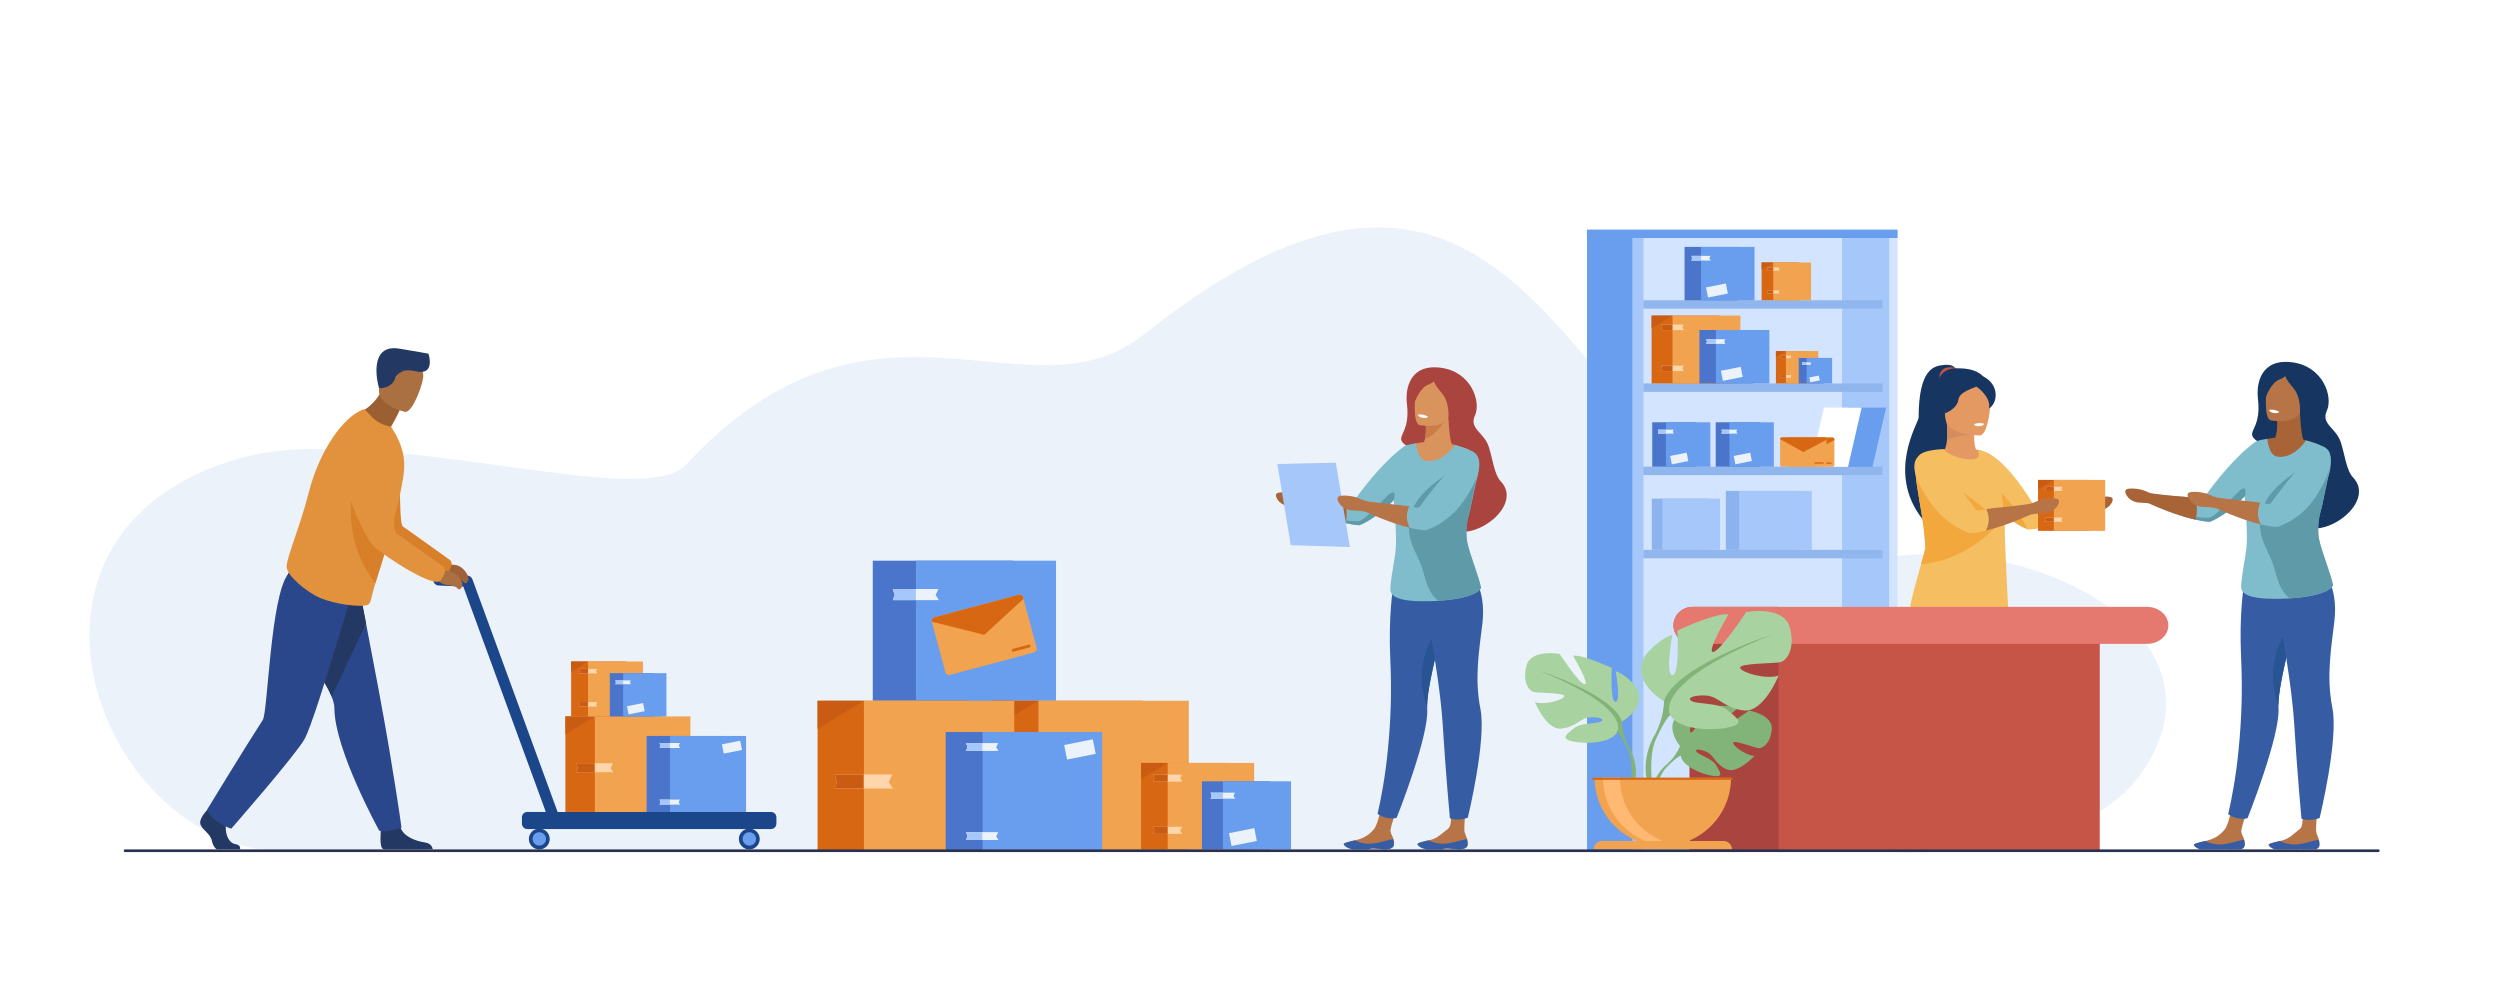 <?xml version="1.0" encoding="UTF-8"?>
<svg xmlns="http://www.w3.org/2000/svg" xmlns:xlink="http://www.w3.org/1999/xlink" version="1.1" id="Слой_2" x="0px" y="0px" viewBox="0 0 5000 2000" style="enable-background:new 0 0 5000 2000;" xml:space="preserve">
<rect style="fill:#FFFFFF;" width="5000" height="2000"></rect>
<g>
	<path style="fill:#EBF2F9;" d="M3686.189,1698.165c0,0,452.611,54.646,596.692-152.086   c186.925-268.205-197.109-471.567-491.646-433.679c-641.803,82.561-633.769-1136.859-1503.562-443.323   c-230.108,183.479-540.268-145.604-915.773,260.555c-87.752,94.915-624.094-88.542-891.015-13.421   c-522.388,147.018-283.531,784.435,89.735,786.938C943.888,1705.65,3686.189,1698.165,3686.189,1698.165z"></path>
	<g>
		<rect x="3174.552" y="475.008" style="fill:#A6C7F9;" width="508.296" height="1226.911"></rect>
		<rect x="3174.089" y="475.008" style="fill:#699DEE;" width="90.625" height="1226.912"></rect>
		<rect x="3286.882" y="475.008" style="fill:#D2E4FF;" width="508.296" height="1226.911"></rect>
		<rect x="3684.059" y="475.008" style="fill:#A6C7F9;" width="94.308" height="1226.912"></rect>
	</g>
	<g>
		<path style="fill:#B77446;" d="M2787.692,1689.13c-0.841,10.404-15.531,10.408-32.186,8.352    c-16.654-2.058-66.925-5.274-68.029-8.618c-0.986-2.967,10.273-5.374,22.321-8.213c1.515-0.353,3.035-0.724,4.556-1.095    c13.585-3.348,25.324-10.695,34.306-22.205c10.125-12.975,19.379-72.041,19.379-72.041l36.475,6.805    c0,0-21.231,50.629-23.408,67.233c-0.978,7.451,4.32,12.422,5.563,18.943C2787.332,1681.838,2787.993,1685.465,2787.692,1689.13z"></path>
		<path style="fill:#365DA4;" d="M2787.689,1689.13c-0.84,10.4-15.529,10.41-32.18,8.351c-11.41-1.41-12.939,0.14-20.279,1.31    h-29.28c-12.74-2.2-17.63-7.36-18.47-9.931c-0.99-2.959,10.27-5.369,22.319-8.209l0.14,0.22c0,0,14.971,8.18,34.2,6.39    c15.681-1.46,31.71-7.88,42.53-8.97C2787.33,1681.84,2787.99,1685.46,2787.689,1689.13z"></path>
		<g>
			<path style="fill:#365DA4;" d="M2755.08,1627.846c0,0,9.555,6.32,18.537,7.953c13.474,2.45,19.729-0.27,19.729-0.27     s64.805-162.713,61.105-217.694c-0.09-1.323-0.139-2.728-0.155-4.214c-0.106-9.537,1.266-22.252,3.634-36.886     c0.874-5.364,1.878-10.982,2.997-16.797c2.597-13.556,5.814-28.181,9.35-43.092c1.552-6.565,3.177-13.188,4.826-19.802     c16.291-65.058,36.199-129.169,36.199-129.169s-116.943-38.2-123.558-2.499c-2.54,13.703-10.992,68.528-7.187,152.36     c3.07,67.482,1.086,120.12-4.744,181.21C2770.686,1552.597,2761.915,1598.742,2755.08,1627.846z"></path>
		</g>
		<path style="fill:#285493;" d="M2854.296,1413.621c-0.106-9.537,1.266-22.252,3.634-36.886c0.874-5.364,1.878-10.982,2.997-16.797    c2.597-13.556,5.814-28.181,9.35-43.092c1.552-6.565,3.177-13.188,4.826-19.802c-2.311-19.852-4.173-33.473-4.173-33.473    S2822.375,1329.521,2854.296,1413.621z"></path>
		<path style="fill:#B77446;" d="M2935.224,1689.13c-0.842,10.404-15.531,10.408-32.186,8.352    c-16.654-2.058-66.925-5.274-68.03-8.618c-0.985-2.967,10.274-5.374,22.321-8.213c1.516-0.353,3.036-0.724,4.557-1.095    c13.585-3.348,22.639-13.429,34.306-22.205c11.051-8.313,3.319-48.632,3.319-48.632l34.297-12.249c0,0-5.172,40.558-5.172,62.878    c0,7.515,4.321,12.422,5.563,18.943C2934.862,1681.838,2935.524,1685.465,2935.224,1689.13z"></path>
		<path style="fill:#365DA4;" d="M2935.22,1689.13c-0.84,10.4-15.53,10.41-32.18,8.351c-11.41-1.41-12.94,0.14-20.28,1.31h-29.279    c-12.74-2.2-17.631-7.36-18.471-9.931c-0.99-2.959,10.271-5.369,22.32-8.209l0.14,0.22c0,0,14.97,8.18,34.2,6.39    c15.68-1.46,31.71-7.88,42.53-8.97C2934.86,1681.84,2935.52,1685.46,2935.22,1689.13z"></path>
		<path style="fill:#365DA4;" d="M2840.857,1155.145c0,0,38.048,189.621,44.475,292.826s14.451,188.648,14.451,188.648    s8.302,2.994,17.828,2.449c10.059-0.574,18.033-3.675,18.033-3.675s37.71-155.276,25.22-217.431    c-12.49-62.153-2.085-119.484,3.91-171.038c8.597-73.921-24.48-108.279-47.571-131.7    C2893.829,1091.518,2840.857,1155.145,2840.857,1155.145z"></path>
		<path style="fill:#AA443E;" d="M2813.893,807.834c-3.78-30.872,5.861-80.273,67.479-72.379    c61.618,7.894,81.036,68.45,68.608,95.375c-12.427,26.926,17.89,33.418,27.407,62.373c8.176,24.875,11.025,55.759,24.256,69.62    c42.656,44.687-40.952,113.407-91.355,98.916c-91.807-26.395-103.632-30.333-100.372-102.468    c1.67-36.959,30.424-51.279,12.167-61.972C2777.98,871.468,2822.446,877.692,2813.893,807.834z"></path>
		<path style="fill:#D9935C;" d="M2832.546,906.975l18.226,27.339l36.722-1.807l16.962-43.848c0,0-5.232-0.991-7.669-55.668    l-45.835,13.983c0,0,2.437,14.256-0.812,29.775C2847.884,887.575,2842.922,899.127,2832.546,906.975z"></path>
		<path style="fill:#D9935C;" d="M2827.437,887.686c2.357,0,45.535-14.444,107.188,10.666c0,0-29.27,167.453-16.696,199.412    c12.572,31.958,17.351,60.322,17.351,60.322l-136.392,1.692c0,0,1.907-109.694-4.379-148.518    C2788.222,972.437,2827.437,887.686,2827.437,887.686z"></path>
		<path style="fill:#80BDCC;" d="M2934.534,1084.698c-0.809-3.226-1.355-6.092-1.567-8.468c-1.797-20.211,1.258-36.689,6.328-52.858    c0.008-0.017,0.017-0.032,0.017-0.049c0.081-0.253,0.163-0.515,0.245-0.767c0.139-0.425,0.31-1.078,0.514-1.919    c0.009-0.024,0.009-0.041,0.017-0.065c0.196-0.768,0.408-1.69,0.653-2.743c0.074-0.344,0.155-0.711,0.237-1.111    c3.511-15.719,11.212-55.209,13.245-60.591c0.67-1.78,1.437-4.851,2.09-8.623c2.059-11.89,2.965-30.802-3.969-38.707    c-9.652-11-42.785-18.898-42.785-18.898c-6.736,10.559-29.548,36.381-58.178,31.662c-16.553-2.735-19.108-34.942-19.108-34.942    c-17.785,2.45-22.334,5.153-22.334,5.153s-42.634,26.604-102.874,111.31c-1.91,2.694-6.459,2.385-17.581,0.229    c-14.159-2.76-43.062-2.401-86.667-8.803c0,0-1.5,1.086-1.908,5.854c-0.898,10.526-1.954,13.642-1.954,13.642    s28.714,13.535,59.254,23.203c10.804,3.43,22.097,6.631,32.876,9.04c10.036,2.245,19.631,3.806,27.96,4.197    c0,0,34.802-13.372,68.522-50.531c1.966,31.19,6.317,71.473,3.647,100.889c-1.526,16.749-12.983,73.102-10.108,82.477    c5.993,19.532,52,20.545,93.091,18.504c0.898-0.041,1.788-0.09,2.687-0.147c6.369-0.367,12.625-0.923,18.463-1.575    c11.008-1.233,20.554-2.834,26.76-4.264c8.02-1.837,18.088-4.475,26.278-8.427c6.279-3.029,11.44-6.826,13.719-11.628    C2958.15,1154.484,2939.115,1108.184,2934.534,1084.698z"></path>
		<path style="fill:#5F9AA8;" d="M2845.027,1138.813c7.782,26.4,12.307,48.13,31.855,62.82c6.369-0.367,12.625-0.923,18.463-1.575    c11.008-1.233,20.554-2.834,26.76-4.263c8.02-1.838,18.088-4.476,26.278-8.428c6.279-3.029,11.44-6.826,13.719-11.628    c-3.952-21.256-22.987-67.557-27.568-91.042c-0.449-2.286-0.76-4.353-0.906-6.157c-1.698-21.035,1.028-38.314,5.667-55.169    c0.008-0.017,0.017-0.032,0.017-0.049c0.253-0.898,0.506-1.788,0.759-2.686c0.009-0.024,0.009-0.041,0.017-0.065    c0.163-0.58,0.384-1.519,0.653-2.743c0.073-0.344,0.155-0.711,0.237-1.111c3.136-14.894,11.342-61.636,13.433-67.736    c0.661-1.927,1.404-5.234,2.05-9.309l-16.422-15.801c0,0-94.218,40.233-114.976,95.729    C2804.305,1075.095,2833.849,1100.94,2845.027,1138.813z"></path>
		<path style="fill:#5F9AA8;" d="M2658.208,1037.205c20.855,6.614,43.549,12.412,60.836,13.237c0,0,35.269-13.539,69.198-51.266    c1.429-6.41,2.809-17.165-4.957-14.062c-10.893,4.353-51.176,56.076-66.422,57.162    C2705.954,1043.052,2674.939,1039.369,2658.208,1037.205z"></path>
		<path style="fill:#80BDCC;" d="M2732.62,1022.475c0,0,46.443,23.329,86.71,32.981c11.587,2.776,22.75,4.744,32.271,5.193    c0,0,44.218-12.679,76.351-59.611c59.423-86.788,14.552-99.061,14.552-99.061s-42.643,26.604-102.874,111.31    c-2.106,2.965-7.398,2.295-21.101-0.474c-14.634-2.956-43.761-2.604-83.97-8.509c0,0-0.679,1.494-1.087,6.264    C2732.566,1021.094,2732.62,1022.475,2732.62,1022.475z"></path>
		<path style="fill:#A86337;" d="M2689.483,1003.309c-14.017-2.732-43.82-2.945-86.718-9.159c-3.337-1.058-7.124-2.458-10.644-4.217    c-9.191-4.596-33.702-7.66-38.911-2.758c-5.208,4.902,5.516,24.817,27.881,25.43c7.838,0.215,13.712,0.806,18.045,1.483    c2.361,1.104,29.872,13.873,59.071,23.117c10.804,3.43,22.097,6.631,32.876,9.04    C2695.412,1026.998,2692.423,1011.997,2689.483,1003.309z"></path>
		<path style="fill:#CC7C46;" d="M2850.14,876.749c18.947-1.533,46.646-43.758,46.646-43.758l-45.835,13.983    C2850.951,846.974,2853.388,861.231,2850.14,876.749z"></path>
		<path style="fill:#D9935C;" d="M2838.946,850.074c0,0,54.884,11.022,61.222-23.262c6.338-34.284,17.689-55.951-17.084-64.439    c-34.773-8.487-44.02,3.333-48.919,14.262C2829.267,787.565,2824.833,846.323,2838.946,850.074z"></path>
		<path style="fill:#AA443E;" d="M2865.768,753.815c0,0-0.962,11.628,17.089,31.36c18.051,19.732,13.747,54.91,13.747,54.91    s30.42-57.182,14.191-75.439C2894.565,746.389,2865.768,753.815,2865.768,753.815z"></path>
		<path style="fill:#AA443E;" d="M2887.836,738.683c0,0-27.286-9.13-54.361,17.551c-11.664,11.494-9.902,34.09-3.654,47.201    c0,0,9.596-28.095,27.059-34.224C2874.343,763.083,2887.836,738.683,2887.836,738.683z"></path>
		<path style="fill:#FFFFFF;" d="M2856.045,833.205c0,0-1.468,4.069-11.8,2.222c0,0-8.675-1.549-7.876-6.116    C2836.369,829.312,2845.219,827.019,2856.045,833.205z"></path>
		<polygon style="fill:#A6C7F9;" points="2671.562,925.321 2554.695,927.955 2581.518,1090.323 2699.82,1094.155   "></polygon>
		<path style="fill:#B77446;" d="M2819.33,1055.456c-8.836-17.483-5.382-32.762-0.801-42.643    c-14.633-2.956-43.965-4.238-84.174-10.142c0,0-0.004,0.027-0.01,0.067c-4.334-1.146-10.737-3.118-16.475-5.986    c-9.813-4.906-35.979-8.177-41.539-2.943c-5.561,5.233,5.888,26.493,29.765,27.147c13.226,0.362,21.226,1.728,25.738,2.874    C2735.809,1025.662,2780.873,1046.238,2819.33,1055.456z"></path>
	</g>
	<g>
		<rect x="1745.537" y="1121.361" style="fill:#4A75CB;" width="280.139" height="280.139"></rect>
		<rect x="1831.914" y="1121.361" style="fill:#699DEE;" width="280.139" height="280.139"></rect>
	</g>
	<g>
		<rect x="1984.223" y="1401.5" style="fill:#D86713;" width="300.672" height="300.673"></rect>
		<rect x="2076.932" y="1401.5" style="fill:#F1A34F;" width="300.672" height="300.673"></rect>
		<polygon style="fill:#C95C12;" points="2076.932,1401.5 1984.223,1457.704 1984.223,1401.5   "></polygon>
	</g>
	<g>
		<path style="fill:#B77446;" d="M4489.387,1690.573c-0.852,10.539-100.389,3.116-101.507-0.271    c-0.999-3.004,10.406-5.443,22.608-8.318c1.535-0.357,3.075-0.732,4.615-1.109c13.761-3.39,25.651-10.832,34.748-22.49    c10.255-13.142,19.629-72.971,19.629-72.971l36.945,6.893c0,0-21.506,51.282-23.711,68.1c-0.99,7.549,4.377,12.584,5.635,19.189    C4489.021,1683.188,4489.692,1686.861,4489.387,1690.573z"></path>
		<path style="fill:#365DA4;" d="M4489.39,1690.57c-0.35,4.31-3.03,6.85-7.239,8.22h-27.48c-4.84-0.49-7.71-0.37-10.23,0h-44.399    c-8.09-2.57-11.47-6.39-12.16-8.49c-1-3,10.41-5.44,22.61-8.319l0.14,0.229c0,0,15.16,8.28,34.65,6.47    c15.87-1.479,32.109-7.979,43.069-9.08C4489.02,1683.189,4489.689,1686.859,4489.39,1690.57z"></path>
		<g>
			<path style="fill:#365DA4;" d="M4456.354,1628.499c0,0,9.678,6.402,18.776,8.057c13.647,2.481,19.983-0.273,19.983-0.273     s65.641-164.812,61.894-220.502c-0.091-1.34-0.141-2.763-0.157-4.268c-0.107-9.661,1.282-22.54,3.681-37.361     c0.885-5.435,1.902-11.125,3.035-17.014c2.63-13.73,5.89-28.544,9.471-43.647c1.571-6.65,3.218-13.358,4.888-20.058     c16.502-65.896,36.667-130.834,36.667-130.834s-118.452-38.692-125.151-2.531c-2.572,13.879-11.133,69.412-7.279,154.324     c3.11,68.354,1.1,121.67-4.806,183.547C4472.16,1552.28,4463.277,1599.021,4456.354,1628.499z"></path>
		</g>
		<path style="fill:#285493;" d="M4556.85,1411.513c-0.107-9.661,1.282-22.54,3.681-37.361c0.885-5.435,1.902-11.125,3.035-17.014    c2.63-13.73,5.89-28.544,9.471-43.647c1.571-6.65,3.218-13.358,4.888-20.058c-2.34-20.107-4.226-33.903-4.226-33.903    S4524.518,1326.327,4556.85,1411.513z"></path>
		<path style="fill:#B77446;" d="M4638.82,1690.573c-0.853,10.539-100.389,3.116-101.508-0.271    c-0.998-3.004,10.407-5.443,22.609-8.318c1.535-0.357,3.075-0.732,4.615-1.109c13.76-3.39,22.931-13.602,34.748-22.49    c11.193-8.42,3.362-49.26,3.362-49.26l34.739-12.406c0,0-5.239,41.08-5.239,63.688c0,7.613,4.377,12.584,5.635,19.189    C4638.455,1683.188,4639.125,1686.861,4638.82,1690.573z"></path>
		<path style="fill:#365DA4;" d="M4638.82,1690.57c-0.351,4.31-3.03,6.85-7.24,8.22h-27.48c-4.84-0.49-7.699-0.37-10.229,0h-44.39    c-8.101-2.57-11.48-6.39-12.171-8.49c-1-3,10.41-5.44,22.61-8.319l0.15,0.229c0,0,15.16,8.28,34.64,6.47    c15.88-1.479,32.12-7.979,43.07-9.08C4638.45,1683.189,4639.13,1686.859,4638.82,1690.57z"></path>
		<path style="fill:#365DA4;" d="M4543.237,1149.703c0,0,38.538,192.066,45.048,296.602c6.51,104.536,14.638,191.08,14.638,191.08    s8.409,3.033,18.059,2.482c10.188-0.583,18.266-3.723,18.266-3.723s38.196-157.279,25.545-220.234s-2.112-121.025,3.96-173.243    c8.708-74.874-24.795-109.677-48.184-133.398C4596.893,1085.255,4543.237,1149.703,4543.237,1149.703z"></path>
		<path style="fill:#163560;" d="M4515.925,797.914c-3.829-31.27,5.937-81.308,68.35-73.312    c62.413,7.996,82.081,69.332,69.493,96.605c-12.587,27.273,18.12,33.849,27.76,63.178c8.282,25.195,11.168,56.477,24.57,70.517    c43.205,45.263-41.48,114.869-92.533,100.191c-92.991-26.734-104.969-30.724-101.667-103.789    c1.69-37.435,30.815-51.939,12.323-62.771C4479.55,862.368,4524.59,868.673,4515.925,797.914z"></path>
		<path style="fill:#A86337;" d="M4553.426,837.547c0,0,7.104,41.29-18.6,60.776l18.496,27.714l37.152-1.821l17.162-44.414    c0,0-5.268-1.035-7.776-56.396L4553.426,837.547z"></path>
		<path style="fill:#B77446;" d="M4541.302,840.698c0,0,55.591,11.164,62.011-23.562c6.42-34.727,17.919-56.673-17.304-65.27    c-35.222-8.596-44.588,3.376-49.55,14.446S4527.007,836.899,4541.302,840.698z"></path>
		<path style="fill:#A86337;" d="M4529.644,878.795c2.388,0,46.122-14.63,108.569,10.803c0,0-29.646,169.612-16.912,201.983    c12.735,32.37,17.575,61.101,17.575,61.101l-138.149,1.714c0,0,1.931-111.109-4.437-150.434S4529.644,878.795,4529.644,878.795z"></path>
		<path style="fill:#80BDCC;" d="M4638.123,1078.348c-0.819-3.267-1.373-6.17-1.589-8.577c-1.819-20.472,1.273-37.162,6.41-53.539    c0.009-0.017,0.017-0.033,0.017-0.05c0.083-0.257,0.165-0.521,0.248-0.777c0.141-0.431,0.314-1.092,0.521-1.944    c0.008-0.025,0.008-0.041,0.017-0.066c0.198-0.778,0.413-1.713,0.661-2.779c0.074-0.348,0.157-0.72,0.24-1.125    c3.557-15.922,11.356-55.922,13.416-61.372c0.678-1.803,1.455-4.913,2.117-8.734c2.084-12.043,3.002-31.199-4.02-39.206    c-9.777-11.141-44.324-19.403-44.324-19.403c-6.824,10.694-28.942,37.112-57.941,32.331    c-16.766-2.771-19.354-35.393-19.354-35.393c-18.015,2.481-22.622,5.22-22.622,5.22s-43.184,26.947-104.2,112.745    c-1.936,2.729-6.542,2.415-17.808,0.232c-14.343-2.795-43.617-2.432-87.786-8.917c0,0-1.519,1.101-1.933,5.931    c-0.909,10.661-1.979,13.817-1.979,13.817s29.084,13.709,60.018,23.502c10.943,3.475,22.383,6.717,33.301,9.156    c10.165,2.275,19.884,3.854,28.32,4.252c0,0,35.251-13.545,69.406-51.183c1.99,31.593,6.398,72.396,3.694,102.19    c-1.547,16.965-13.151,74.045-10.239,83.54c6.07,19.784,52.671,20.81,94.291,18.742c0.91-0.041,1.813-0.091,2.722-0.149    c6.452-0.371,12.787-0.934,18.701-1.596c11.149-1.249,20.819-2.87,27.104-4.317c8.123-1.861,18.321-4.532,26.617-8.536    c6.361-3.068,11.588-6.914,13.896-11.778C4662.043,1149.033,4642.763,1102.136,4638.123,1078.348z"></path>
		<path style="fill:#163560;" d="M4568.47,743.197c0,0-0.976,11.778,17.309,31.765c18.283,19.987,13.925,55.619,13.925,55.619    s30.812-57.919,14.373-76.412C4597.639,735.676,4568.47,743.197,4568.47,743.197z"></path>
		<path style="fill:#163560;" d="M4590.821,727.871c0,0-27.638-9.249-55.062,17.777c-11.814,11.642-10.029,34.53-3.701,47.81    c0,0,9.719-28.458,27.407-34.664C4577.155,752.585,4590.821,727.871,4590.821,727.871z"></path>
		<path style="fill:#FFFFFF;" d="M4558.621,823.612c0,0-1.486,4.122-11.952,2.251c0,0-8.786-1.569-7.978-6.195    C4538.691,819.668,4547.654,817.346,4558.621,823.612z"></path>
		<path style="fill:#5F9AA8;" d="M4547.461,1133.161c7.883,26.741,12.465,48.751,32.267,63.631    c6.452-0.372,12.788-0.935,18.701-1.597c11.149-1.249,20.819-2.87,27.104-4.317c8.123-1.861,18.321-4.533,26.617-8.536    c6.361-3.068,11.588-6.914,13.896-11.778c-4.003-21.53-23.283-68.428-27.924-92.216c-0.454-2.315-0.769-4.408-0.918-6.236    c-1.72-21.307,1.042-38.809,5.74-55.88c0.009-0.017,0.017-0.033,0.017-0.05c0.257-0.91,0.513-1.811,0.77-2.722    c0.008-0.025,0.008-0.041,0.017-0.066c0.165-0.588,0.389-1.539,0.661-2.779c0.075-0.348,0.157-0.72,0.24-1.125    c3.176-15.087,11.488-62.431,13.605-68.61c0.67-1.952-0.907-10.716-0.254-14.843l-14.303-10.591c0,0-95.434,40.752-116.459,96.964    C4506.213,1068.621,4536.139,1094.799,4547.461,1133.161z"></path>
		<path style="fill:#5F9AA8;" d="M4358.232,1030.242c21.125,6.7,44.111,12.572,61.621,13.408c0,0,35.723-13.714,70.09-51.927    c1.447-6.493,2.846-17.386-5.021-14.243c-11.034,4.409-51.835,56.799-67.278,57.898    C4406.595,1036.165,4375.181,1032.435,4358.232,1030.242z"></path>
		<path style="fill:#80BDCC;" d="M4433.604,1015.321c0,0,47.042,23.631,87.827,33.407c11.737,2.813,23.044,4.806,32.688,5.261    c0,0,45.95-12.068,77.336-60.38c56.245-86.577,14.739-100.338,14.739-100.338s-43.192,26.947-104.201,112.745    c-2.134,3.002-7.494,2.324-21.373-0.481c-14.821-2.994-44.325-2.638-85.053-8.618c0,0-0.687,1.514-1.1,6.344    C4433.551,1013.924,4433.604,1015.321,4433.604,1015.321z"></path>
		<path style="fill:#A86337;" d="M4389.912,995.909c-14.197-2.767-44.387-2.983-87.837-9.277c-3.379-1.072-7.216-2.489-10.78-4.271    c-9.311-4.655-34.137-7.758-39.412-2.793c-5.276,4.965,5.586,25.137,28.24,25.757c7.938,0.218,13.889,0.816,18.277,1.503    c2.392,1.118,30.257,14.053,59.832,23.415c10.943,3.475,22.383,6.717,33.301,9.156    C4395.916,1019.903,4392.889,1004.709,4389.912,995.909z"></path>
		<path style="fill:#B77446;" d="M4521.432,1048.729c-8.949-17.709-5.45-33.184-0.811-43.192    c-14.821-2.994-44.531-4.292-85.26-10.272c0,0-0.004,0.028-0.01,0.068c-4.389-1.16-10.875-3.158-16.686-6.063    c-9.939-4.969-36.443-8.282-42.075-2.982s5.964,26.835,30.148,27.498c13.396,0.367,21.499,1.75,26.069,2.911    C4436.835,1018.552,4482.48,1039.392,4521.432,1048.729z"></path>
	</g>
	<g>
		<g>
			<g>
				<g>
					<g>
						<rect x="1130.784" y="1432.858" style="fill:#D86713;" width="191.083" height="191.083"></rect>
						<rect x="1189.702" y="1432.858" style="fill:#F1A34F;" width="191.083" height="191.083"></rect>
					</g>
				</g>
				<polygon style="fill:#C95C12;" points="1189.702,1432.858 1130.784,1468.577 1130.784,1432.858     "></polygon>
			</g>
			<g>
				<polygon style="fill:#FFD5AB;" points="1226.489,1544.455 1152.413,1544.455 1155.526,1535.802 1152.413,1526.455       1225.796,1526.455 1221.296,1536.148     "></polygon>
				<polygon style="fill:#C95C12;" points="1189.451,1526.455 1189.451,1544.455 1152.413,1544.455 1155.526,1535.802       1152.413,1526.455     "></polygon>
			</g>
		</g>
		<g>
			<g>
				<rect x="1142.264" y="1322.987" style="fill:#D86713;" width="109.883" height="109.883"></rect>
				<rect x="1176.145" y="1322.987" style="fill:#F1A34F;" width="109.883" height="109.883"></rect>
				<polygon style="fill:#C95C12;" points="1176.145,1322.987 1142.264,1343.527 1142.264,1322.987     "></polygon>
			</g>
			<g>
				<g>
					<rect x="1219.664" y="1346.323" style="fill:#4A75CB;" width="86.535" height="86.535"></rect>
					<rect x="1246.346" y="1346.323" style="fill:#699DEE;" width="86.536" height="86.535"></rect>
				</g>
				
					<rect x="1254.614" y="1408.727" transform="matrix(0.981 -0.196 0.196 0.981 -252.905 276.352)" style="fill:#EBF2F9;" width="32.746" height="16.642"></rect>
				<g>
					<polygon style="fill:#EBF2F9;" points="1261.918,1368.382 1230.651,1368.382 1231.966,1364.729 1230.651,1360.784        1261.626,1360.784 1259.727,1364.875      "></polygon>
					<polygon style="fill:#A6C7F9;" points="1246.285,1360.784 1246.285,1368.382 1230.651,1368.382 1231.966,1364.729        1230.651,1360.784      "></polygon>
				</g>
			</g>
			<g>
				<polygon style="fill:#FFD5AB;" points="1194.636,1346.76 1157.685,1346.76 1159.238,1342.443 1157.685,1337.781       1194.29,1337.781 1192.045,1342.616     "></polygon>
				<polygon style="fill:#C95C12;" points="1176.16,1337.781 1176.16,1346.76 1157.685,1346.76 1159.238,1342.443       1157.685,1337.781     "></polygon>
			</g>
			<g>
				<polygon style="fill:#FFD5AB;" points="1194.636,1413.117 1157.685,1413.117 1159.238,1408.801 1157.685,1404.139       1194.29,1404.139 1192.045,1408.974     "></polygon>
				<polygon style="fill:#C95C12;" points="1176.16,1404.139 1176.16,1413.117 1157.685,1413.117 1159.238,1408.801       1157.685,1404.139     "></polygon>
			</g>
		</g>
		<g>
			<g>
				<rect x="1293.23" y="1471.926" style="fill:#4A75CB;" width="152.015" height="152.016"></rect>
				<rect x="1340.102" y="1471.926" style="fill:#699DEE;" width="152.016" height="152.016"></rect>
			</g>
			
				<rect x="1444.601" y="1484.526" transform="matrix(0.981 -0.196 0.196 0.981 -264.243 315.475)" style="fill:#EBF2F9;" width="37.135" height="18.872"></rect>
			<g>
				<polygon style="fill:#EBF2F9;" points="1360.285,1496 1319.083,1496 1320.815,1491.187 1319.083,1485.988 1359.899,1485.988       1357.396,1491.379     "></polygon>
				<polygon style="fill:#A6C7F9;" points="1339.684,1485.988 1339.684,1496 1319.083,1496 1320.815,1491.187 1319.083,1485.988           "></polygon>
			</g>
			<g>
				<polygon style="fill:#EBF2F9;" points="1360.285,1609.232 1319.083,1609.232 1320.815,1604.42 1319.083,1599.221       1359.899,1599.221 1357.396,1604.612     "></polygon>
				<polygon style="fill:#A6C7F9;" points="1339.684,1599.221 1339.684,1609.232 1319.083,1609.232 1320.815,1604.42       1319.083,1599.221     "></polygon>
			</g>
		</g>
		<g>
			<path style="fill:#1C468A;" d="M1078.587,1657.138c-11.526,0-20.87,9.344-20.87,20.869c0,11.526,9.344,20.87,20.87,20.87     s20.87-9.344,20.87-20.87C1099.457,1666.481,1090.113,1657.138,1078.587,1657.138z"></path>
			<path style="fill:#699DEE;" d="M1078.587,1664.436c-7.396,0-13.391,5.996-13.391,13.391c0,7.396,5.996,13.392,13.391,13.392     c7.396,0,13.391-5.995,13.391-13.392C1091.978,1670.432,1085.983,1664.436,1078.587,1664.436z"></path>
		</g>
		<g>
			<path style="fill:#1C468A;" d="M1498.621,1657.138c-11.526,0-20.87,9.344-20.87,20.869c0,11.526,9.344,20.87,20.87,20.87     c11.526,0,20.87-9.344,20.87-20.87C1519.491,1666.481,1510.147,1657.138,1498.621,1657.138z"></path>
			<path style="fill:#699DEE;" d="M1498.621,1664.436c-7.396,0-13.392,5.996-13.392,13.391c0,7.396,5.996,13.392,13.392,13.392     c7.396,0,13.391-5.995,13.391-13.392C1512.012,1670.432,1506.017,1664.436,1498.621,1664.436z"></path>
		</g>
		<path style="fill:#1C468A;" d="M1542.112,1623.936h-426.905L944.81,1158.55c-1.539-4.202-5.458-7.063-9.929-7.247l-56.814-2.34    c-6.097-0.245-11.253,4.491-11.504,10.594c-0.251,6.102,4.492,11.252,10.594,11.504l49.427,2.035l165.071,450.84h-37.116    c-5.881,0-10.693,4.813-10.693,10.693v12.764c0,5.881,4.812,10.693,10.693,10.693h487.573c5.881,0,10.693-4.813,10.693-10.693    v-12.764C1552.806,1628.748,1547.994,1623.936,1542.112,1623.936z"></path>
	</g>
	<g id="man_5_">
		<path style="fill:#9E6138;" d="M870.534,1115.095c0,0,21.265,14.007,37.627,14.637c16.362,0.63,26.116,17.004,28.367,23.823    c2.252,6.818-4.254,17.298-9.298,11.087c-7.621-9.386-23.193-2.065-38.063-14.347c-14.87-12.282-37.059-20.17-37.059-20.17    L870.534,1115.095z"></path>
		<path style="fill:#D88029;" d="M680.919,884.996c0,0,45.668,163.358,82.103,196.347c18.902,17.114,123.572,86.932,132.193,64.659    c0,0,12.932-15.805,5.748-25.145c0,0-87.983-63.279-94.834-67.534c-11.928-7.408,2.76-155.736-28.488-181.279    C746.393,846.502,698.353,839.887,680.919,884.996z"></path>
		<path style="fill:#233862;" d="M865.29,1698.51c0,0-3.41,0.12-8.98,0.28h-86.24c-1.99-0.229-3.4-0.51-4.11-0.851    c-7.75-3.689-4.17-37.859-4.17-37.859s33.55-27.95,38.65-7.17c5.11,20.79,32.99,29.609,48.81,31.85    C865.06,1687.01,865.29,1698.51,865.29,1698.51z"></path>
		<path style="fill:#2B478B;" d="M592.856,1275.736c16.596,33.867,55.95,81.037,70.462,117.584    c3.435,8.644,5.479,16.684,5.511,23.824c0.342,82.023,89.379,243.765,89.379,243.765c8.493,5.495,44.73-5.503,44.73-5.503    s-4.199-35.942-25.001-160.135c-11.467-68.506-30.813-170.504-45.85-248.21c-3.872-20.015-7.467-38.416-10.552-54.216    c-6.68-34.082-11.062-56.068-11.062-56.068l-34.527,0.572l-93.251,1.543C582.693,1138.893,543.991,1176.004,592.856,1275.736z"></path>
		<path style="fill:#233862;" d="M592.856,1275.736c16.596,33.867,55.95,81.037,70.462,117.584    c20.571-43.528,51.783-109.696,68.768-146.259c-3.872-20.015-7.467-38.416-10.552-54.216    c-13.415-16.421-30.67-37.478-45.588-55.496l-93.251,1.543C582.693,1138.893,543.991,1176.004,592.856,1275.736z"></path>
		<path style="fill:#233862;" d="M480.02,1698.79h-46.75c-4.36-3.399-8.09-9.32-9.68-17.55c-2.71-13.971-18.78-20.98-22.66-32.34    c-3.88-11.36,12.91-28.26,12.91-28.26l5.64-7.91l29.24,5.619c0,0,2.98,20.351,2.76,35.711c-0.22,15.369,5.6,31.67,19.35,34.09    C480.83,1689.91,480.79,1695.74,480.02,1698.79z"></path>
		<path style="fill:#2B478B;" d="M609.193,1477.916c-17.522,31.818-146.78,179.552-146.78,179.552s-40.745-13.759-47.997-38.505    c0,0,76.457-125.618,111.221-179.155c9.94-15.308,15.466-249.303,50.897-291.948c44.415-53.456,124.826,47.964,124.826,47.964    s-25.162,81.832-32.984,107.608C651.04,1360.598,621.268,1455.988,609.193,1477.916z"></path>
		<path style="fill:#AB7041;" d="M858.32,1127.309c0,0,21.265,14.007,37.626,14.636c16.362,0.63,26.116,17.005,28.367,23.823    c2.251,6.819-4.254,17.299-9.298,11.087c-7.621-9.385-23.193-2.064-38.063-14.347c-14.87-12.282-37.059-20.17-37.059-20.17    L858.32,1127.309z"></path>
		<path style="fill:#9C5F33;" d="M781.042,855.191c12.822-21.289,18.25-34.761,18.25-34.761l-30.124-52.838    c-17.55,49.489-58.076,60.682-58.076,60.682s47.381,51.986,85.539,54.614C796.631,882.889,792.469,868.921,781.042,855.191z"></path>
		<path style="fill:#AB7041;" d="M809.992,823.703c0,0-59.734-12.711-51.246-49.789c8.489-37.078,6.496-63.69,44.993-57.142    c38.498,6.548,42.643,22.387,42.82,35.452C846.735,765.29,825.748,826.054,809.992,823.703z"></path>
		<path style="fill:#233862;" d="M758.167,776.475c0,0,19.553-46.453,73.602-33.909c37.022,8.592,27.316-28.977,25.134-35.18    c0,0-28.758-5.404-58.5-10.15C735.978,687.275,754.832,767.115,758.167,776.475z"></path>
		<path style="fill:#E2923D;" d="M808.265,937.877c-1.177,18.543-6.767,46.638-14.361,77.801c-2.95,12.07-6.195,24.603-9.598,37.223    c-5.526,20.476-11.284,41.071-17.224,60.458l-0.223,0.692c-0.43,1.972-1.098,4.063-1.702,5.979    c-5.153,17.12-10.091,32.969-14.393,46.423c-8.238,25.732-8.294,40.065-14.87,42.972c-13.212,5.84-65.234-0.429-96.406-13.939    c-26.336-11.212-66.466-45.027-66.261-62.049c0.238-19.729,26.714-79.129,44.264-148.485    c21.653-84.72,69.682-152.374,109.736-166.322c2.99-0.97,6.186,5.312,17.796,16.46c10.727,10.29,24.237,16.715,37.024,18.083    l7.626,12.723C800.003,884.106,810.181,907.635,808.265,937.877z"></path>
		<path style="fill:#D88029;" d="M784.306,1052.9C781.356,1064.972,787.709,1040.28,784.306,1052.9    c-5.526,20.476-11.284,41.071-17.224,60.458l-0.223,0.692c-0.43,1.972-1.098,4.063-1.702,5.979    c-5.153,17.12-10.091,32.969-14.393,46.423c-83.304-105.815-36.062-232.537-36.062-232.537L784.306,1052.9z"></path>
		<path style="fill:#E2923D;" d="M667.628,898.287c0,0,45.667,163.359,82.103,196.347c18.902,17.114,123.572,86.932,132.193,64.66    c0,0,12.932-15.806,5.748-25.146c0,0-87.983-63.279-94.834-67.533c-11.928-7.408,2.76-155.737-28.488-181.279    C733.102,859.793,685.062,853.178,667.628,898.287z"></path>
		<path style="fill:#233862;" d="M791.155,753.361c0,0,6.717-11.115,24.63-12.913c0,0-52.655,1.107-54.847,17.287    c-2.192,16.18-2.771,18.741-2.771,18.741S785.986,777.614,791.155,753.361z"></path>
	</g>
	<g>
		<path style="fill:#F4BE61;" d="M4177.685,1022.641c0,0-28.967,13.473-60.004,23.289c-11.035,3.423-22.3,6.617-33.336,9.131    c-10.116,2.286-19.771,3.886-28.277,4.109c0,0-0.688-0.224-2.068-0.915c-7.817-3.423-38.395-17.805-68.052-50.459    c-2.298-2.737-4.828-5.48-7.127-8.446c-1.839-2.057-3.679-22.375-5.059-43.609c-0.229-0.234-0.229-0.234-0.229-0.234    c-1.609-24.884-2.76-51.374-2.76-51.374s40.004,10.736,97.479,107.547c1.609,2.737,6.437,2.28,17.701,0.228    c14.484-2.742,43.683-2.514,87.822-8.907c0,0,1.609,1.142,2.07,5.936C4176.535,1019.44,4177.685,1022.641,4177.685,1022.641z"></path>
		<path style="fill:#F2A83D;" d="M4053.999,1058.255c-7.817-3.423-38.395-17.805-68.052-50.459c-2.298-2.737-4.828-5.48-7.127-8.446    c-1.839-2.057-3.679-22.375-5.059-43.609C3979.281,961.216,4043.653,1023.326,4053.999,1058.255z"></path>
		<path style="fill:#163560;" d="M3909.431,735.349c0,0-3.661-7.447-21.964-5.406c-18.303,2.041-49.954,5.405-50.225,105.063    c-0.029,10.917-65.854,110.442,8.385,204.152l52.992-134.039L3909.431,735.349z"></path>
		<path style="fill:#C65447;" d="M3914.716,736.654c0,0-19.522-6.541-29.797,3.153c-10.274,9.694-4.453,22.519-4.453,22.519    L3914.716,736.654z"></path>
		<path style="fill:#163560;" d="M3976.365,774.843c0,0-0.362-42.747-69.636-37.825c-11.774,0.836-22.454,7.53-27.831,17.966    c-7.793,15.124-11.19,41.748,13.986,84.438L3976.365,774.843z"></path>
		<path style="fill:#E49963;" d="M3888.668,900.359l15.608,60.596l45.1,2.188l22.445-33.409    c-20.986-15.795-23.952-43.494-23.646-59.924c0-0.161,0.01-0.322,0.01-0.483c0.181-7.737,1.067-12.86,1.067-12.86l-31.998-9.678    l-24.371-7.367c2.24,18.466,2.088,31.789,1.076,41.183C3892.367,895.294,3888.668,900.359,3888.668,900.359z"></path>
		<path style="fill:#E49963;" d="M3843.142,1213.746l163.649-0.215c0,0-20.361-108.969-9.059-144.685    c11.302-35.716-0.552-87.896-0.552-87.896c-16.44-38.777-20.628-75.08-27.944-76.977c-4.017-1.051-7.256-3.199-11.191-3.985    c-64.289-12.756-116.546,10.47-116.546,10.47c-14.43,35.991,16.467,63.024,17.966,144.287    C3860.938,1134.627,3843.142,1213.746,3843.142,1213.746z"></path>
		<path style="fill:#F4BE61;" d="M4016.524,1221.285c0,0-124.607,25.575-195.876-0.914c-3.908-1.595,11.035-55.025,21.381-91.561    c5.059-18.039,8.967-31.964,8.736-33.792c-2.529-49.774-12.414-92.245-17.013-125.124c-1.38-8.679-2.3-16.439-2.528-23.747v-3.651    c-0.23-11.874,1.379-21.461,5.518-29.455c7.815-14.382,49.888-14.616,49.888-14.616c4.138,4.799,26.897,20.553,54.026,20.324    c27.358-0.229,13.832-19.434,13.832-19.434c1.149,0.228,2.951,0.48,3.871,0.709c13.564,2.971,22.76,9.359,22.76,9.359    c21.841,23.747,28.968,142.025,28.508,145.904C4008.707,1069.672,4016.524,1221.285,4016.524,1221.285z"></path>
		<path style="fill:#D68D5D;" d="M3893.959,880.606c19.375-10.294,49.372-10.786,54.216-10.796c0.438,0,0.667,0,0.667,0    s-0.229-0.17-0.657-0.483c-3.204-2.348-17.593-12.869-30.931-22.538l-24.371-7.367    C3895.123,857.889,3894.971,871.212,3893.959,880.606z"></path>
		<path style="fill:#E49963;" d="M3960.216,870.702c0,0-68.754,3.12-70.052-39.433c-1.297-42.553-11.045-70.81,32.798-74.601    s52.87,12.19,56.782,26.289C3983.655,797.055,3978.066,868.793,3960.216,870.702z"></path>
		<path style="fill:#163560;" d="M3953.257,773.467c0,0,29.444,20.116,24.727,43.438c0,0,14.585-7.617,13.212-29.853    c-1.375-22.236-22.736-37.526-41.537-38.686c-18.802-1.159-32.964,0.354-32.964,0.354L3953.257,773.467z"></path>
		<path style="fill:#163560;" d="M3958.425,766.084c12.201,6.418-38.229,11.82-41.312,32.229    c-3.082,20.409-27.129,28.22-27.129,28.22S3859.489,714.041,3958.425,766.084z"></path>
		<path style="fill:#F2A83D;" d="M3998.361,1045.244c0,0-54.945,73.293-156.332,83.566c5.059-18.039,8.967-31.964,8.736-33.792    c-2.529-49.774-12.414-92.245-17.013-125.124c-1.38-8.679-2.3-16.439-2.528-23.747v-3.651    c11.724,2.286,29.887,14.382,37.703,16.21C3929.392,972.866,3998.361,1045.244,3998.361,1045.244z"></path>
		<path style="fill:#FFFFFF;" d="M3968.456,847.544c0,0-0.497,4.324-11.112,4.911c0,0-8.911,0.495-9.19-4.16    C3948.153,848.295,3956.341,843.999,3968.456,847.544z"></path>
		<path style="fill:#F4BE61;" d="M4059.694,1028.047c0,0-47.042,23.47-87.828,33.18c-11.736,2.793-23.043,4.772-32.688,5.225    c0,0-43.862-13.398-77.336-59.967c-64.656-89.951-14.739-99.652-14.739-99.652s43.192,26.764,104.201,111.974    c2.134,2.982,7.493,2.309,21.373-0.477c14.821-2.974,44.324-2.62,85.053-8.56c0,0,0.686,1.504,1.1,6.301    C4059.748,1026.659,4059.694,1028.047,4059.694,1028.047z"></path>
		<path style="fill:#A86337;" d="M4177.714,1022.606c0,0-29.083,13.615-60.018,23.342c-10.942,3.45-22.382,6.67-33.3,9.094    c-4.384-19.362-1.356-34.453,1.621-43.193c14.342-2.776,44.995-2.963,89.164-9.402L4177.714,1022.606z"></path>
		<path style="fill:#A86337;" d="M4164.152,1005.173c0,0,11.172-2.157,20.482-6.781c9.31-4.623,34.137-7.705,39.412-2.774    c5.275,4.932-5.586,24.965-28.24,25.581c-22.654,0.617-29.171,4.315-29.171,4.315L4164.152,1005.173z"></path>
		<path style="fill:#B77446;" d="M4060.78,1029.279c0,0-48.128,22.237-88.914,31.947c8.95-17.588,5.451-32.957,0.812-42.897    c14.821-2.974,44.531-4.263,85.259-10.202c0,0,0.479,3.146,0.894,7.943C4059.748,1026.659,4060.78,1029.279,4060.78,1029.279z"></path>
		<path style="fill:#AA443E;" d="M3555.963,1215.341v-1.593h-170.816c-21.15,0-38.164,16.668-38.164,36.992    c0,18.506,13.804,33.673,31.999,36.505v414.472h642.316v-486.376H3555.963z"></path>
		<g>
			<g>
				<rect x="4076.063" y="959.842" style="fill:#D86713;" width="102.606" height="101.905"></rect>
				<rect x="4107.699" y="959.842" style="fill:#F1A34F;" width="102.607" height="101.905"></rect>
				<polygon style="fill:#C95C12;" points="4107.699,959.842 4076.063,978.891 4076.063,959.842     "></polygon>
			</g>
			<g>
				<polygon style="fill:#FFD5AB;" points="4124.966,981.889 4090.462,981.889 4091.912,977.886 4090.462,973.563 4124.643,973.563       4122.547,978.046     "></polygon>
				<polygon style="fill:#C95C12;" points="4107.714,973.563 4107.714,981.889 4090.462,981.889 4091.912,977.886 4090.462,973.563           "></polygon>
			</g>
			<g>
				<polygon style="fill:#FFD5AB;" points="4124.966,1043.428 4090.462,1043.428 4091.912,1039.425 4090.462,1035.102       4124.643,1035.102 4122.547,1039.585     "></polygon>
				<polygon style="fill:#C95C12;" points="4107.714,1035.102 4107.714,1043.428 4090.462,1043.428 4091.912,1039.425       4090.462,1035.102     "></polygon>
			</g>
		</g>
		<path style="fill:#B77446;" d="M4052.768,1009.412c0,0,11.927-2.304,21.865-7.239c9.939-4.936,36.443-8.226,42.075-2.961    c5.632,5.265-5.964,26.652-30.148,27.31s-31.142,4.606-31.142,4.606L4052.768,1009.412z"></path>
		<rect x="3557.154" y="1215.341" style="fill:#C65447;" width="642.316" height="486.376"></rect>
		<path style="fill:#E57970;" d="M4294.176,1213.748h-909.029c-21.15,0-38.164,16.668-38.164,36.992    c0,20.547,17.014,36.986,38.164,36.986h909.029c23.451,0,42.533-16.668,42.533-36.986    C4336.709,1230.416,4317.627,1213.748,4294.176,1213.748z"></path>
	</g>
	<g>
		<rect x="3303.696" y="997.238" style="fill:#8CB3ED;" width="115.292" height="102.446"></rect>
		<rect x="3324.764" y="997.238" style="fill:#A6C7F9;" width="115.291" height="102.446"></rect>
	</g>
	<g>
		<rect x="3451.695" y="981.839" style="fill:#8CB3ED;" width="145.26" height="117.846"></rect>
		<rect x="3478.238" y="981.839" style="fill:#A6C7F9;" width="145.259" height="117.846"></rect>
	</g>
	<g>
		<path style="fill:#82B378;" d="M3497.931,1421.032c0,0-47.825,35.563-57.15,33.407c-9.325-2.157,34.952-38.391,34.952-38.391    c-16.662-8.011-68.455-2.988-68.455-2.988s-17.252,55.634-25.759,51.248c-8.508-4.387,17.789-48.481,17.789-48.481    c-18.559-1.119-41.318,12.659-41.318,12.659c-31.158,24.607,2.048,63.348,2.048,63.348s-6.395,19.151-26.071,36.591    c0,0-28.103,20.783-30.055,57.918l5.101,0.456c0,0,8.174-34.934,23.013-51.186c0.556-0.572,1.301-1.335,2.194-2.236    c2.383-2.205,4.045-3.857,5.171-5.092c7.315-7.031,17.44-16.002,22.315-16.871c0,0-0.244-0.895-0.209-2.448    c0.067,0.784,0.136,1.591,0.209,2.448c1.667,19.581,39.652,36.68,63.021,40.196c23.368,3.517,16.145-6.089,8.093-20.332    s-33.534-20.617-39.347-27.176c-5.813-6.56,6.206-6.575,20.285-0.144c14.08,6.43,16.009,23.577,38.596,34.394    c22.587,10.817,56.572-26.663,56.572-26.663c-18.001-0.914-43.707-20.463-42.776-26.444s43.635,10.32,50.935,11.102    c7.301,0.782,23.91-8.298,26.48-37.704C3546.135,1429.235,3497.931,1421.032,3497.931,1421.032z"></path>
		<g>
			<path style="fill:#A8D29F;" d="M3243.936,1443.114c0,0,52.823-29.581,28.173-69.727c0,0-19.721-24.65-40.851-30.989     c0,0,11.27,59.866,0,61.274c-11.269,1.409-7.747-67.613-7.747-67.613s-55.64-26.764-77.474-24.65     c0,0,34.512,58.457,23.242,57.049c-11.269-1.409-50.006-60.57-50.006-60.57s-57.048-10.564-66.204,23.242     s5.634,50.71,14.086,52.823c8.452,2.112,62.684,1.408,61.274,8.451c-1.408,7.043-38.032,18.312-58.457,11.973     c0,0,22.537,55.641,52.118,52.823s38.737-21.129,57.049-22.538c18.313-1.408,31.694,3.521,22.538,8.452     s-40.146,1.615-54.936,14.189c-14.791,12.574-26.764,20.321,0.704,25.956s76.77,2.113,86.629-19.017     C3243.936,1443.114,3243.936,1443.114,3243.936,1443.114z"></path>
			<path style="fill:#82B378;" d="M3258.021,1494.528c-14.79-27.468-14.086-51.414-14.086-51.414     c-16.902-53.527-164.807-101.42-164.807-101.42c188.049,76.065,154.946,122.549,154.946,122.549     c5.069,2.957,12.669,17.058,17.943,27.874c0.75,1.838,1.937,4.379,3.697,7.826c0.72,1.57,1.297,2.857,1.692,3.751     c9.681,24.227,4.552,66.058,4.552,66.058l5.868,1.576C3280.831,1529.166,3258.021,1494.528,3258.021,1494.528z"></path>
		</g>
		<g>
			<path style="fill:#A8D29F;" d="M3327.973,1402.318c0,0-69.63-38.993-37.136-91.912c0,0,25.995-32.494,53.848-40.85     c0,0-14.854,78.914,0,80.771c14.854,1.856,10.212-89.128,10.212-89.128s73.344-35.279,102.125-32.494     c0,0-45.492,77.058-30.638,75.201s65.917-79.843,65.917-79.843s75.201-13.926,87.271,30.638s-7.428,66.845-18.568,69.63     s-82.628,1.857-80.771,11.141c1.856,9.284,50.134,24.139,77.058,15.783c0,0-29.709,73.344-68.702,69.631     c-38.993-3.714-51.062-27.853-75.2-29.709c-24.139-1.857-41.779,4.642-29.709,11.141c12.069,6.499,52.919,2.13,72.415,18.704     c19.497,16.575,35.279,26.788-0.928,34.215c-36.208,7.428-101.196,2.785-114.194-25.066     C3327.973,1402.318,3327.973,1402.318,3327.973,1402.318z"></path>
			<path style="fill:#82B378;" d="M3545.22,1268.628c0,0-194.965,63.132-217.247,133.69c0,0,0.929,31.565-18.567,67.773     c0,0-30.067,45.658-12.926,101.236l7.735-2.077c0,0-6.762-55.146,6.001-87.081c0.521-1.177,1.277-2.863,2.221-4.924l0,0     c2.329-4.559,3.896-7.916,4.887-10.342c6.951-14.256,16.968-32.837,23.647-36.734     C3340.971,1430.17,3297.336,1368.896,3545.22,1268.628z"></path>
		</g>
		<path style="fill:#F1A34F;" d="M3189.232,1555.458c0,75.329,61.065,136.395,136.395,136.395s136.395-61.065,136.395-136.395    H3189.232z"></path>
		<path style="fill:#FFB973;" d="M3359.189,1690.809c-5.547,0.694-11.204,1.045-16.946,1.045    c-75.327,0-136.388-61.069-136.388-136.396h33.885C3239.74,1625.05,3291.856,1682.465,3359.189,1690.809z"></path>
		<path style="fill:#F1A34F;" d="M3447.078,1681.966h-242.902c-9.293,0-16.827,7.534-16.827,16.828h276.557    C3463.905,1689.5,3456.371,1681.966,3447.078,1681.966z"></path>
		<rect x="3184.747" y="1555.457" style="fill:#D86713;" width="280.377" height="4.185"></rect>
	</g>
	<g>
		<path style="fill:#F1A34F;" d="M2073.39,1295.987l-27.115-101.375c-1.028-3.844-4.987-6.133-8.83-5.104l-168.64,45.106    c-3.843,1.028-6.131,4.987-5.103,8.831l27.115,101.375c1.015,3.796,4.986,6.131,8.83,5.104l168.64-45.106    C2072.13,1303.789,2074.405,1299.783,2073.39,1295.987z"></path>
		<path style="fill:#D86713;" d="M2046.275,1194.612c-1.028-3.844-4.987-6.133-8.83-5.104l-168.64,45.106    c-3.843,1.028-6.131,4.987-5.103,8.831l104.844,26.271l78.513-72.174L2046.275,1194.612z"></path>
		<path style="fill:#D86713;" d="M2060.984,1291.309c-0.412-1.541-2.011-2.465-3.552-2.053l-31.63,8.46    c-1.542,0.412-2.465,2.011-2.053,3.552c0.412,1.542,2.011,2.466,3.552,2.054l31.63-8.46    C2060.473,1294.449,2061.396,1292.851,2060.984,1291.309z"></path>
	</g>
	<g>
		<g>
			<rect x="1635.13" y="1401.5" style="fill:#D86713;" width="300.672" height="300.673"></rect>
			<rect x="1727.838" y="1401.5" style="fill:#F1A34F;" width="300.672" height="300.673"></rect>
			<polygon style="fill:#C95C12;" points="1727.838,1401.5 1635.13,1457.704 1635.13,1401.5    "></polygon>
		</g>
		<g>
			<polygon style="fill:#FFD5AB;" points="1785.723,1577.1 1669.163,1577.1 1674.063,1563.482 1669.163,1548.775 1784.633,1548.775      1777.552,1564.028    "></polygon>
			<polygon style="fill:#C95C12;" points="1727.443,1548.775 1727.443,1577.1 1669.163,1577.1 1674.063,1563.482 1669.163,1548.775         "></polygon>
		</g>
	</g>
	<g>
		<g>
			<rect x="2282.091" y="1525.887" style="fill:#D86713;" width="172.903" height="172.902"></rect>
			<rect x="2335.403" y="1525.887" style="fill:#F1A34F;" width="172.903" height="172.902"></rect>
			<polygon style="fill:#C95C12;" points="2335.403,1525.887 2282.091,1558.207 2282.091,1525.887    "></polygon>
		</g>
		<rect x="2403.882" y="1562.615" style="fill:#4A75CB;" width="136.165" height="136.164"></rect>
		<rect x="2445.866" y="1562.615" style="fill:#699DEE;" width="136.165" height="136.164"></rect>
		
			<rect x="2458.877" y="1660.808" transform="matrix(0.981 -0.196 0.196 0.981 -279.702 519.002)" style="fill:#EBF2F9;" width="51.526" height="26.186"></rect>
		<g>
			<polygon style="fill:#EBF2F9;" points="2470.37,1597.324 2421.171,1597.324 2423.239,1591.577 2421.171,1585.369      2469.91,1585.369 2466.921,1591.808    "></polygon>
			<polygon style="fill:#A6C7F9;" points="2445.771,1585.369 2445.771,1597.324 2421.171,1597.324 2423.239,1591.577      2421.171,1585.369    "></polygon>
		</g>
		<g>
			<polygon style="fill:#FFD5AB;" points="2364.499,1563.295 2306.356,1563.295 2308.801,1556.502 2306.356,1549.166      2363.955,1549.166 2360.423,1556.774    "></polygon>
			<polygon style="fill:#C95C12;" points="2335.428,1549.166 2335.428,1563.295 2306.356,1563.295 2308.801,1556.502      2306.356,1549.166    "></polygon>
		</g>
		<g>
			<polygon style="fill:#FFD5AB;" points="2364.499,1667.708 2306.356,1667.708 2308.801,1660.916 2306.356,1653.58      2363.955,1653.58 2360.423,1661.188    "></polygon>
			<polygon style="fill:#C95C12;" points="2335.428,1653.58 2335.428,1667.708 2306.356,1667.708 2308.801,1660.916      2306.356,1653.58    "></polygon>
		</g>
	</g>
	<g>
		<rect x="1891.433" y="1463.964" style="fill:#4A75CB;" width="239.199" height="239.198"></rect>
		<rect x="1965.186" y="1463.964" style="fill:#699DEE;" width="239.199" height="239.198"></rect>
		
			<rect x="2129.617" y="1483.79" transform="matrix(0.981 -0.196 0.196 0.981 -251.684 451.795)" style="fill:#EBF2F9;" width="58.433" height="29.696"></rect>
		<g>
			<polygon style="fill:#EBF2F9;" points="1996.945,1501.845 1932.113,1501.845 1934.838,1494.271 1932.113,1486.09      1996.338,1486.09 1992.4,1494.574    "></polygon>
			<polygon style="fill:#A6C7F9;" points="1964.529,1486.09 1964.529,1501.845 1932.113,1501.845 1934.838,1494.271      1932.113,1486.09    "></polygon>
		</g>
		<g>
			<polygon style="fill:#EBF2F9;" points="1996.945,1680.018 1932.113,1680.018 1934.838,1672.444 1932.113,1664.264      1996.338,1664.264 1992.4,1672.747    "></polygon>
			<polygon style="fill:#A6C7F9;" points="1964.529,1664.264 1964.529,1680.018 1932.113,1680.018 1934.838,1672.444      1932.113,1664.264    "></polygon>
		</g>
	</g>
	<g>
		<polygon style="fill:#EBF2F9;" points="1877.684,1200.331 1785.55,1200.331 1789.424,1189.567 1785.55,1177.942     1876.822,1177.942 1871.225,1189.999   "></polygon>
		<polygon style="fill:#A6C7F9;" points="1831.617,1177.942 1831.617,1200.331 1785.55,1200.331 1789.424,1189.567     1785.55,1177.942   "></polygon>
	</g>
	<rect x="3286.663" y="600.525" style="fill:#91B6ED;" width="478.333" height="16.824"></rect>
	<rect x="3173.827" y="459.176" style="fill:#699DEE;" width="621.44" height="16.823"></rect>
	<rect x="3286.663" y="766.923" style="fill:#91B6ED;" width="478.333" height="16.824"></rect>
	<rect x="3286.663" y="933.32" style="fill:#91B6ED;" width="478.333" height="16.824"></rect>
	<rect x="3286.663" y="1099.718" style="fill:#91B6ED;" width="478.333" height="16.823"></rect>
	<g>
		<g>
			<rect x="3303.174" y="631.141" style="fill:#D86713;" width="135.783" height="135.782"></rect>
			<rect x="3345.041" y="631.141" style="fill:#F1A34F;" width="135.783" height="135.782"></rect>
			<polygon style="fill:#C95C12;" points="3345.041,631.141 3303.174,656.522 3303.174,631.141    "></polygon>
		</g>
		<g>
			<rect x="3398.818" y="659.991" style="fill:#4A75CB;" width="106.932" height="106.932"></rect>
			<rect x="3431.789" y="659.991" style="fill:#699DEE;" width="106.932" height="106.932"></rect>
		</g>
		
			<rect x="3442.007" y="737.628" transform="matrix(0.981 -0.196 0.196 0.981 -79.428 692.552)" style="fill:#EBF2F9;" width="40.464" height="20.564"></rect>
		<g>
			<polygon style="fill:#EBF2F9;" points="3451.032,687.773 3412.396,687.773 3414.02,683.26 3412.396,678.385 3450.671,678.385      3448.323,683.44    "></polygon>
			<polygon style="fill:#A6C7F9;" points="3431.714,678.385 3431.714,687.773 3412.396,687.773 3414.02,683.26 3412.396,678.385         "></polygon>
		</g>
		<g>
			<polygon style="fill:#FFD5AB;" points="3367.891,660.264 3322.23,660.264 3324.149,654.93 3322.23,649.169 3367.463,649.169      3364.689,655.143    "></polygon>
			<polygon style="fill:#C95C12;" points="3345.061,649.169 3345.061,660.264 3322.23,660.264 3324.149,654.93 3322.23,649.169         "></polygon>
		</g>
		<g>
			<polygon style="fill:#FFD5AB;" points="3367.891,742.261 3322.23,742.261 3324.149,736.927 3322.23,731.166 3367.463,731.166      3364.689,737.141    "></polygon>
			<polygon style="fill:#C95C12;" points="3345.061,731.166 3345.061,742.261 3322.23,742.261 3324.149,736.927 3322.23,731.166         "></polygon>
		</g>
	</g>
	<g>
		<rect x="3369.122" y="493.837" style="fill:#4A75CB;" width="106.933" height="106.932"></rect>
		<rect x="3402.093" y="493.837" style="fill:#699DEE;" width="106.933" height="106.932"></rect>
		
			<rect x="3412.311" y="570.95" transform="matrix(0.981 -0.196 0.196 0.981 -47.359 683.51)" style="fill:#EBF2F9;" width="40.465" height="20.563"></rect>
		<g>
			<polygon style="fill:#EBF2F9;" points="3421.336,521.095 3382.699,521.095 3384.324,516.581 3382.699,511.706 3420.975,511.706      3418.628,516.762    "></polygon>
			<polygon style="fill:#A6C7F9;" points="3402.018,511.706 3402.018,521.095 3382.699,521.095 3384.324,516.581 3382.699,511.706         "></polygon>
		</g>
		<g>
			<rect x="3523.224" y="524.945" style="fill:#D86713;" width="75.561" height="75.561"></rect>
			<rect x="3546.521" y="524.945" style="fill:#F1A34F;" width="75.561" height="75.561"></rect>
			<polygon style="fill:#C95C12;" points="3546.521,524.945 3523.224,539.069 3523.224,524.945    "></polygon>
			<g>
				<polygon style="fill:#FFD5AB;" points="3559.236,541.292 3533.827,541.292 3534.896,538.324 3533.827,535.118 3558.999,535.118       3557.455,538.443     "></polygon>
				<polygon style="fill:#C95C12;" points="3546.532,535.118 3546.532,541.292 3533.827,541.292 3534.896,538.324 3533.827,535.118           "></polygon>
			</g>
			<g>
				<polygon style="fill:#FFD5AB;" points="3559.236,586.922 3533.827,586.922 3534.896,583.954 3533.827,580.748 3558.999,580.748       3557.455,584.073     "></polygon>
				<polygon style="fill:#C95C12;" points="3546.532,580.748 3546.532,586.922 3533.827,586.922 3534.896,583.954 3533.827,580.748           "></polygon>
			</g>
		</g>
	</g>
	<g>
		<rect x="3304.454" y="844.544" style="fill:#4A75CB;" width="88.837" height="88.838"></rect>
		<rect x="3331.846" y="844.544" style="fill:#699DEE;" width="88.838" height="88.838"></rect>
		
			<rect x="3340.335" y="908.609" transform="matrix(0.981 -0.196 0.196 0.981 -114.609 675.263)" style="fill:#EBF2F9;" width="33.617" height="17.084"></rect>
		<g>
			<polygon style="fill:#EBF2F9;" points="3347.833,867.19 3315.734,867.19 3317.083,863.44 3315.734,859.39 3347.532,859.39      3345.582,863.59    "></polygon>
			<polygon style="fill:#A6C7F9;" points="3331.783,859.39 3331.783,867.19 3315.734,867.19 3317.083,863.44 3315.734,859.39    "></polygon>
		</g>
	</g>
	<g>
		<rect x="3431.454" y="844.544" style="fill:#4A75CB;" width="88.837" height="88.838"></rect>
		<rect x="3458.846" y="844.544" style="fill:#699DEE;" width="88.838" height="88.838"></rect>
		
			<rect x="3467.335" y="908.609" transform="matrix(0.981 -0.196 0.196 0.981 -112.15 700.136)" style="fill:#EBF2F9;" width="33.617" height="17.084"></rect>
		<g>
			<polygon style="fill:#EBF2F9;" points="3474.833,867.19 3442.734,867.19 3444.083,863.44 3442.734,859.39 3474.532,859.39      3472.582,863.59    "></polygon>
			<polygon style="fill:#A6C7F9;" points="3458.783,859.39 3458.783,867.19 3442.734,867.19 3444.083,863.44 3442.734,859.39    "></polygon>
		</g>
	</g>
	<g>
		<g>
			<rect x="3551.816" y="702.134" style="fill:#D86713;" width="64.789" height="64.789"></rect>
			<rect x="3571.793" y="702.134" style="fill:#F1A34F;" width="64.79" height="64.789"></rect>
			<polygon style="fill:#C95C12;" points="3571.793,702.134 3551.816,714.245 3551.816,702.134    "></polygon>
		</g>
		<g>
			<g>
				<rect x="3597.453" y="715.9" style="fill:#4A75CB;" width="51.023" height="51.023"></rect>
				<rect x="3613.186" y="715.9" style="fill:#699DEE;" width="51.022" height="51.023"></rect>
			</g>
		</g>
		
			<rect x="3618.061" y="753.219" transform="matrix(0.981 -0.196 0.196 0.981 -78.224 725.118)" style="fill:#EBF2F9;" width="19.308" height="9.812"></rect>
		<g>
			<polygon style="fill:#EBF2F9;" points="3622.367,729.431 3603.932,729.431 3604.707,727.277 3603.932,724.95 3622.195,724.95      3621.075,727.363    "></polygon>
			<polygon style="fill:#A6C7F9;" points="3613.149,724.95 3613.149,729.431 3603.932,729.431 3604.707,727.277 3603.932,724.95         "></polygon>
		</g>
		<g>
			<polygon style="fill:#FFD5AB;" points="3582.695,716.304 3560.908,716.304 3561.824,713.759 3560.908,711.01 3582.492,711.01      3581.168,713.86    "></polygon>
			<polygon style="fill:#C95C12;" points="3571.803,711.01 3571.803,716.304 3560.908,716.304 3561.824,713.759 3560.908,711.01         "></polygon>
		</g>
		<g>
			<polygon style="fill:#FFD5AB;" points="3582.695,755.43 3560.908,755.43 3561.824,752.884 3560.908,750.135 3582.492,750.135      3581.168,752.986    "></polygon>
			<polygon style="fill:#C95C12;" points="3571.803,750.135 3571.803,755.43 3560.908,755.43 3561.824,752.884 3560.908,750.135         "></polygon>
		</g>
	</g>
	<polygon style="fill:#699DEE;" points="3696.777,815.16 3669.477,933.703 3744.914,933.703 3772.215,815.16  "></polygon>
	<polygon style="fill:#FFFFFF;" points="3647.924,815.16 3620.623,933.703 3696.06,933.703 3723.36,815.16  "></polygon>
	<g>
		<path style="fill:#F1A34F;" d="M3668.746,878.6l0.035,51.502c0.002,1.928-1.584,3.54-3.537,3.542l-85.674,0.06    c-1.953,0.001-3.54-1.608-3.542-3.537l-0.036-51.501c-0.001-1.953,1.585-3.541,3.537-3.543l85.675-0.06    C3667.156,875.062,3668.744,876.648,3668.746,878.6z"></path>
		<path style="fill:#D86713;" d="M3668.746,878.6l0.001,1.489l-46.36,24.294l-46.395-25.718c-0.001-1.953,1.585-3.541,3.537-3.543    l85.675-0.06C3667.156,875.062,3668.744,876.648,3668.746,878.6z"></path>
		<path style="fill:#D86713;" d="M3662.065,924.892l-16.069,0.011c-0.783,0.001-1.423,0.642-1.423,1.425    c0.001,0.783,0.642,1.423,1.425,1.423l16.069-0.011c0.783-0.001,1.423-0.642,1.423-1.425    C3663.489,925.531,3662.849,924.891,3662.065,924.892z"></path>
	</g>
	<g>
		<path style="fill:#F1A34F;" d="M3652.939,878.218c-0.001-1.953-1.589-3.539-3.541-3.537l-85.675,0.059    c-1.952,0.002-3.538,1.589-3.536,3.543l0.035,51.502c0.001,1.928,1.59,3.538,3.542,3.536l85.675-0.059    c1.952-0.001,3.537-1.613,3.536-3.542L3652.939,878.218z"></path>
		<path style="fill:#D86713;" d="M3652.939,878.218l0.002,1.489L3606.581,904l-46.394-25.718c-0.002-1.953,1.584-3.541,3.537-3.543    l85.674-0.059C3651.351,874.679,3652.938,876.265,3652.939,878.218z"></path>
		<path style="fill:#D86713;" d="M3646.26,924.509l-16.069,0.011c-0.783,0-1.423,0.642-1.423,1.425    c0.001,0.783,0.643,1.423,1.425,1.422l16.069-0.011c0.783,0,1.424-0.642,1.423-1.425    C3647.684,925.149,3647.043,924.509,3646.26,924.509z"></path>
	</g>
	<path style="fill:#283250;" d="M4756.703,1704.078H250.002c-1.396,0-2.537-1.143-2.537-2.538v-0.209   c0-1.396,1.142-2.537,2.537-2.537h4506.701c1.396,0,2.538,1.142,2.538,2.537v0.209   C4759.241,1702.936,4758.1,1704.078,4756.703,1704.078z"></path>
</g>
</svg>
